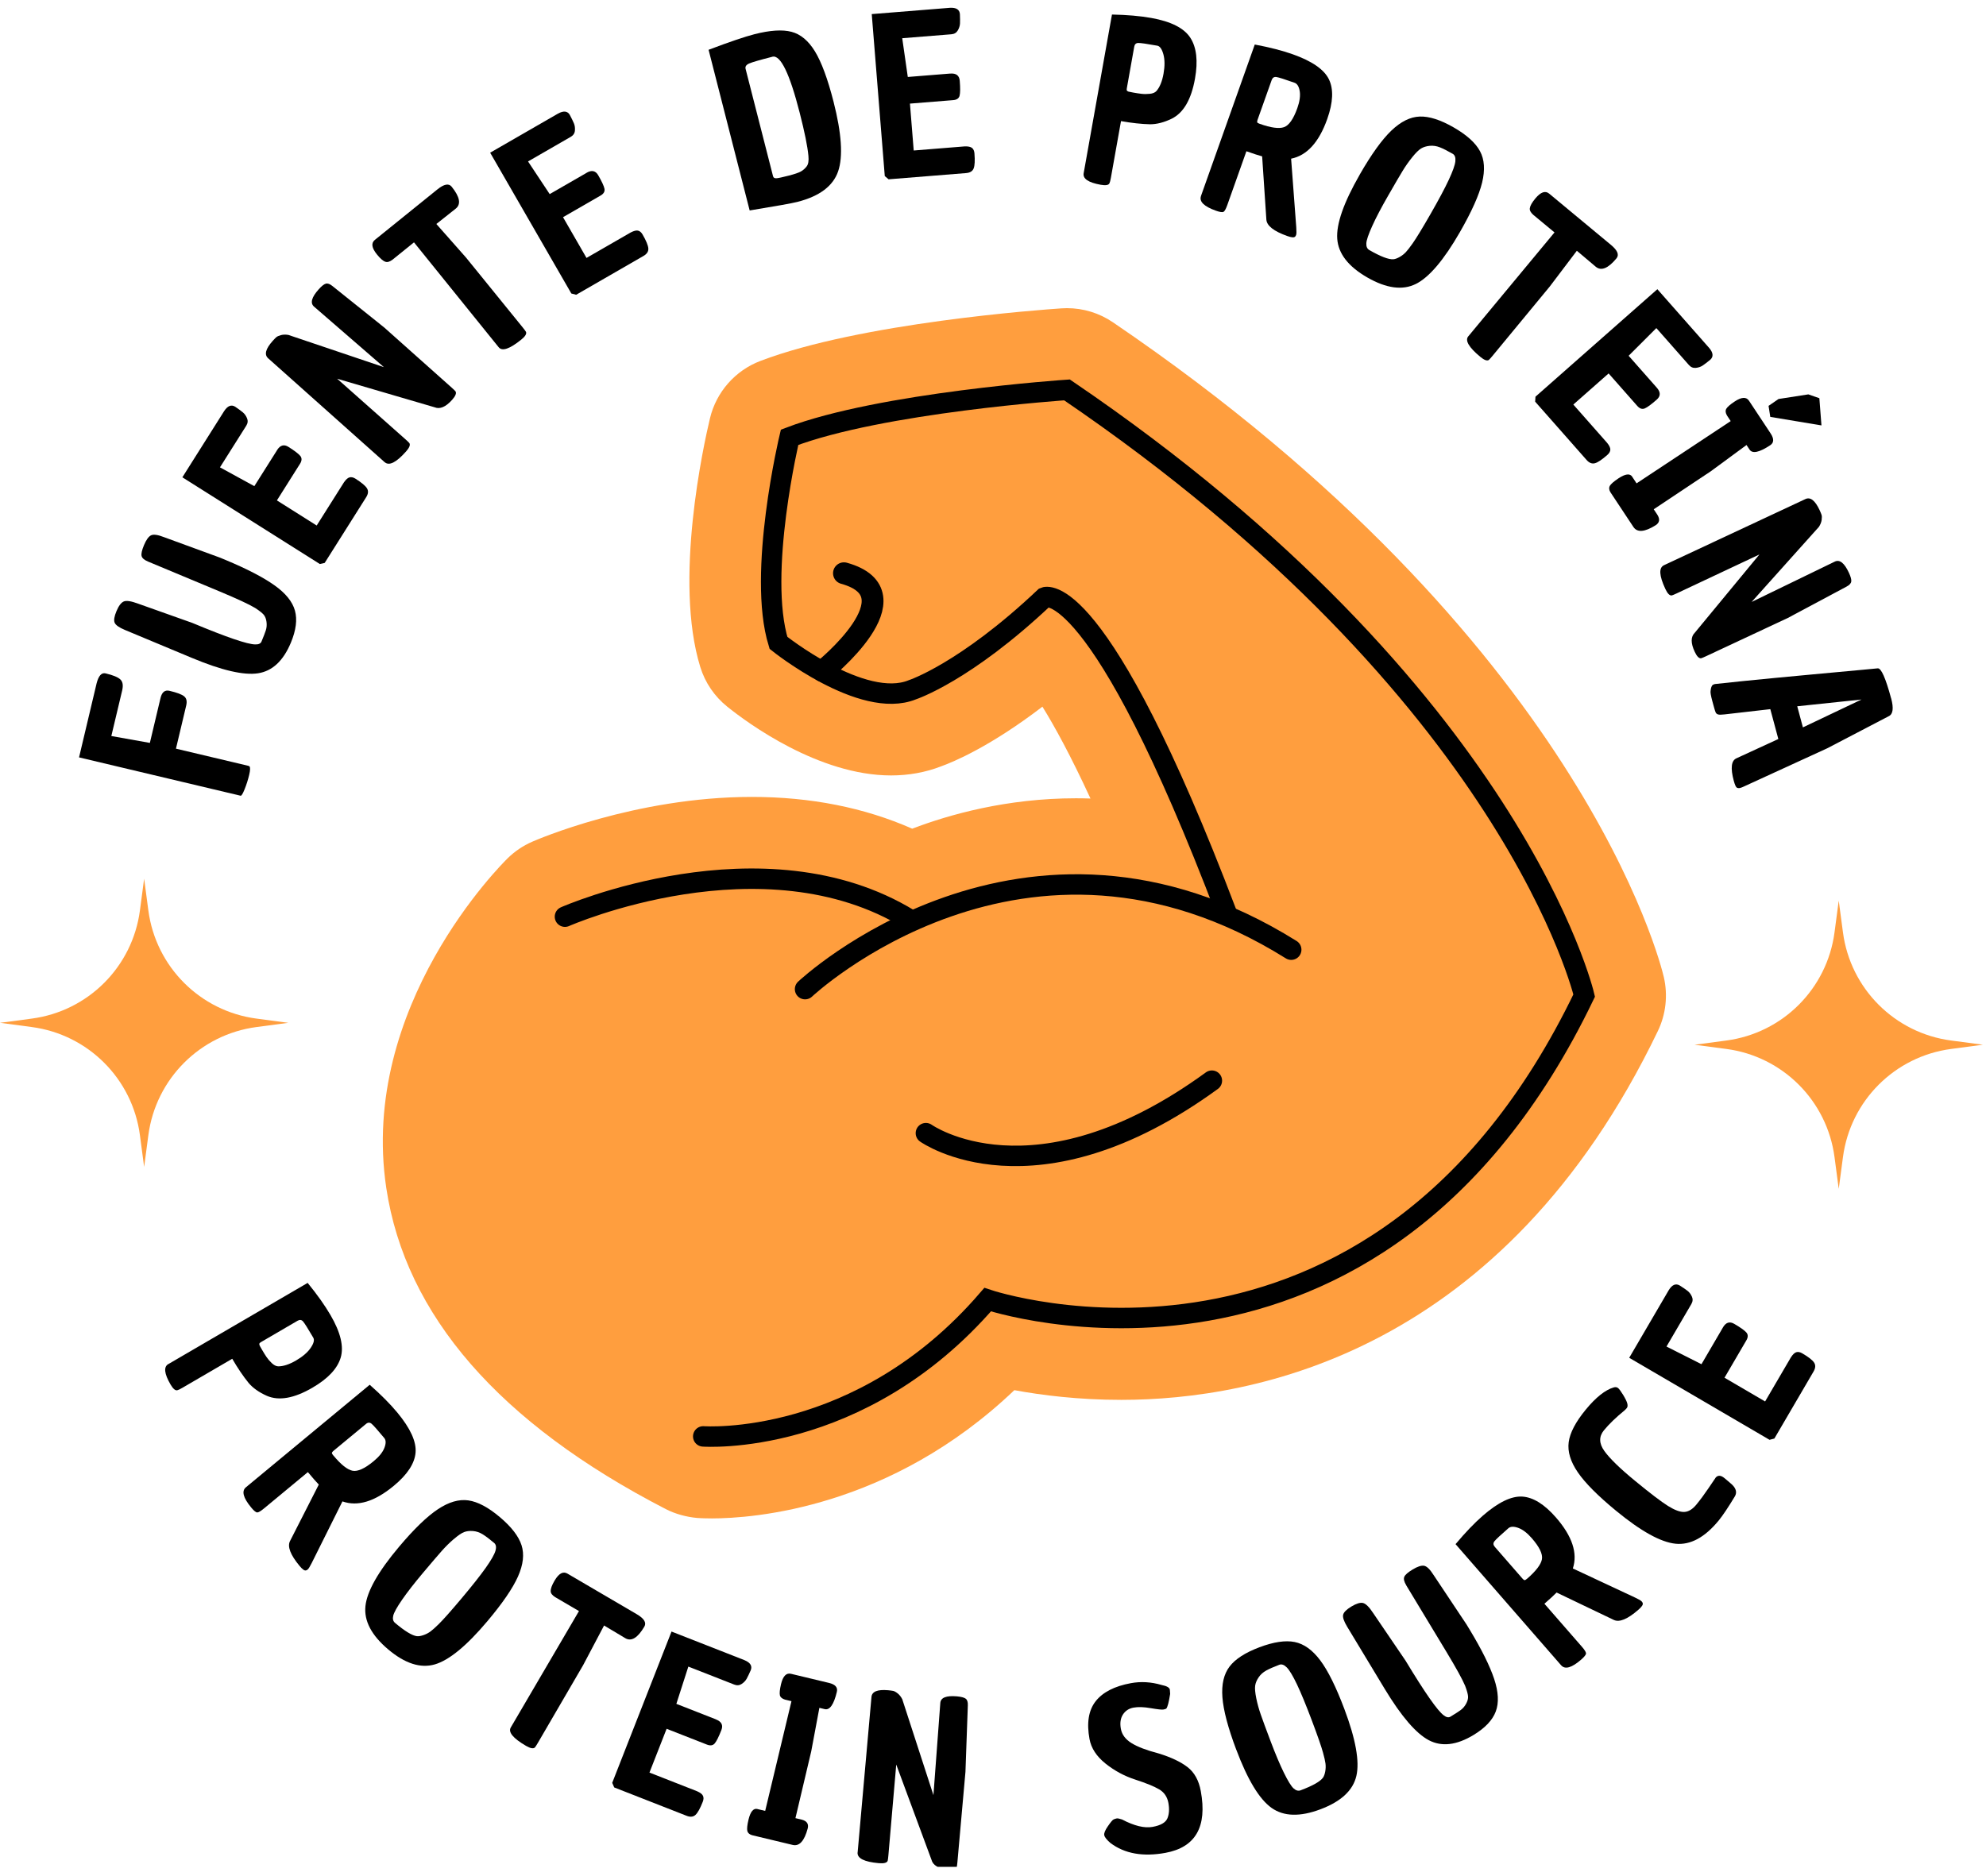 <svg xmlns="http://www.w3.org/2000/svg" fill="none" viewBox="0 0 217 205" height="205" width="217">
<g clip-path="url(#clip0_723_17461)">
<path fill="#FF9E3E" d="M77.733 165.94C76.722 165.94 76.172 165.891 76.172 165.891C75.014 165.79 73.77 165.454 72.738 164.919C54.565 155.543 44.294 143.738 42.207 129.828C39.225 109.935 54.819 94.436 55.482 93.785C56.249 93.037 57.141 92.432 58.122 92.001C58.577 91.8 69.401 87.092 82.145 87.092C88.573 87.092 94.448 88.259 99.672 90.565C103.69 89.029 109.987 87.241 117.566 87.241C118.095 87.241 118.627 87.251 119.152 87.269C116.968 82.542 115.22 79.356 113.9 77.23C108.239 81.565 104.227 83.248 102.813 83.758C101.12 84.412 99.287 84.745 97.362 84.745C89.44 84.745 81.656 78.992 79.459 77.226C78.069 76.108 77.042 74.602 76.517 72.897C73.596 63.457 76.887 48.599 77.574 45.718C78.261 42.846 80.324 40.497 83.082 39.446C94.026 35.273 113.769 33.849 115.984 33.699C116.182 33.687 116.384 33.678 116.583 33.678C118.37 33.678 120.121 34.212 121.605 35.224C172.725 69.958 181.447 105.288 181.796 106.776C182.257 108.759 182.028 110.843 181.145 112.679C164.271 147.746 137.178 152.986 122.528 152.986C117.844 152.986 113.833 152.482 110.833 151.926C97.271 164.858 82.31 165.943 77.733 165.943V165.94Z"></path>
<path stroke-linecap="round" stroke-miterlimit="10" stroke-width="2.383" stroke="black" d="M89.895 73.334C89.895 73.334 100.418 64.923 92.214 62.647"></path>
<path stroke-linecap="round" stroke-miterlimit="10" stroke-width="2.233" stroke="black" d="M61.73 100.18C61.73 100.18 83.345 90.645 99.385 100.483"></path>
<path stroke-linecap="round" stroke-miterlimit="10" stroke-width="2.233" stroke="black" d="M87.965 108.099C87.965 108.099 111.887 85.534 141.085 103.788"></path>
<path stroke-linecap="round" stroke-miterlimit="10" stroke-width="2.233" stroke="black" d="M76.838 156.979C76.838 156.979 93.938 158.253 107.915 142.033C107.915 142.033 150.239 156.301 173.095 108.799C173.095 108.799 165.405 75.784 116.586 42.611C116.586 42.611 96.278 43.974 86.272 47.79C86.272 47.79 82.716 62.672 85.059 70.254C85.059 70.254 94.234 77.618 99.691 75.381C99.691 75.381 105.453 73.496 114.136 65.281C114.136 65.281 119.947 62.739 134.046 99.835"></path>
<path stroke-linecap="round" stroke-miterlimit="10" stroke-width="2.233" stroke="black" d="M101.167 123.839C101.167 123.839 112.972 132.259 132.415 118.102"></path>
<path stroke-linecap="round" stroke-miterlimit="10" stroke-width="2.233" stroke="black" d="M89.895 73.334C89.895 73.334 100.418 64.923 92.214 62.647"></path>
<path fill="black" d="M26.293 86.963L8.637 82.772L10.558 74.672C10.772 73.848 11.096 73.487 11.536 73.591C12.334 73.78 12.868 73.997 13.14 74.245C13.412 74.492 13.482 74.895 13.348 75.461L12.165 80.438L16.375 81.189L17.54 76.282C17.692 75.641 18.019 75.378 18.52 75.497C19.336 75.69 19.871 75.891 20.124 76.102C20.381 76.313 20.454 76.643 20.347 77.098L19.226 81.819L27.069 83.679C27.163 83.701 27.224 83.725 27.252 83.746C27.359 83.853 27.35 84.171 27.224 84.694C27.099 85.219 26.937 85.732 26.733 86.239C26.531 86.747 26.381 86.988 26.287 86.963H26.293Z"></path>
<path fill="black" d="M16.183 61.376C15.768 61.202 15.53 61 15.472 60.765C15.414 60.53 15.499 60.133 15.737 59.568C15.976 59.002 16.223 58.651 16.492 58.51C16.761 58.37 17.238 58.434 17.928 58.706L24.029 60.939C24.252 61.031 24.475 61.126 24.698 61.217C26.999 62.18 28.762 63.093 29.984 63.961C31.209 64.829 31.954 65.751 32.226 66.729C32.498 67.707 32.349 68.877 31.78 70.242C30.949 72.231 29.752 73.343 28.19 73.582C26.629 73.82 24.228 73.261 20.992 71.91L13.645 68.843C13.006 68.577 12.633 68.311 12.526 68.049C12.419 67.786 12.484 67.364 12.728 66.787C12.969 66.21 13.235 65.858 13.522 65.733C13.81 65.608 14.338 65.69 15.108 65.977L21.005 68.073C24.759 69.641 27.057 70.426 27.894 70.426C28.255 70.438 28.484 70.331 28.575 70.108C28.792 69.588 28.948 69.182 29.043 68.892C29.137 68.602 29.165 68.29 29.119 67.957C29.076 67.624 28.969 67.364 28.808 67.172C28.642 66.983 28.334 66.738 27.882 66.445C27.243 66.057 25.957 65.458 24.029 64.651L16.193 61.379L16.183 61.376Z"></path>
<path fill="black" d="M30.271 49.192C30.613 48.648 31.032 48.529 31.521 48.841C32.187 49.262 32.617 49.589 32.81 49.825C33.002 50.06 32.993 50.35 32.779 50.689L30.256 54.688L34.603 57.432L37.579 52.718C37.799 52.4 38.004 52.217 38.199 52.168C38.392 52.119 38.606 52.168 38.835 52.311C39.501 52.733 39.922 53.084 40.097 53.365C40.271 53.647 40.243 53.97 40.011 54.337L35.477 61.52L34.946 61.639L19.926 52.162L24.497 44.918C24.879 44.34 25.282 44.188 25.704 44.453C26.061 44.698 26.339 44.903 26.532 45.062C26.724 45.223 26.88 45.437 26.993 45.709C27.106 45.981 27.078 46.253 26.907 46.525L24.035 51.074L27.79 53.13L30.277 49.192H30.271Z"></path>
<path fill="black" d="M42.03 50.512L29.299 39.156C28.856 38.759 29.018 38.129 29.788 37.265C29.95 37.084 30.081 36.95 30.182 36.858C30.286 36.767 30.457 36.69 30.699 36.623C30.94 36.559 31.209 36.553 31.508 36.602L41.948 40.124L34.307 33.504C33.873 33.119 34.044 32.492 34.814 31.628C35.135 31.267 35.398 31.059 35.599 31.002C35.801 30.943 36.039 31.029 36.314 31.252L41.991 35.798L49.375 42.382C49.58 42.565 49.711 42.694 49.772 42.77C49.897 42.969 49.772 43.277 49.399 43.699C48.703 44.478 48.064 44.75 47.481 44.508L36.843 41.392L44.316 48.022C44.532 48.214 44.67 48.349 44.731 48.425C44.856 48.624 44.731 48.932 44.358 49.351C43.289 50.552 42.513 50.937 42.033 50.509L42.03 50.512Z"></path>
<path fill="black" d="M54.495 37.958L45.235 26.486L42.889 28.38C42.577 28.609 42.317 28.686 42.109 28.606C41.856 28.521 41.547 28.255 41.184 27.803C40.609 27.091 40.533 26.562 40.958 26.217L47.792 20.699C48.519 20.113 49.039 20.015 49.35 20.403C50.248 21.518 50.398 22.316 49.796 22.801L47.679 24.479L50.924 28.154L57.111 35.78C57.303 36.018 57.422 36.18 57.471 36.266C57.563 36.483 57.389 36.767 56.952 37.118C55.687 38.138 54.868 38.416 54.495 37.955V37.958Z"></path>
<path fill="black" d="M64.094 18.882C64.65 18.561 65.075 18.649 65.365 19.154C65.76 19.838 65.986 20.327 66.047 20.626C66.108 20.925 65.964 21.176 65.616 21.375L61.519 23.736L64.085 28.188L68.916 25.404C69.258 25.227 69.527 25.16 69.719 25.206C69.912 25.252 70.076 25.392 70.214 25.631C70.608 26.315 70.816 26.819 70.84 27.149C70.865 27.479 70.688 27.754 70.312 27.971L62.955 32.214L62.426 32.074L53.557 16.688L60.978 12.411C61.586 12.081 62.014 12.13 62.261 12.56C62.463 12.945 62.616 13.254 62.711 13.486C62.808 13.718 62.842 13.981 62.817 14.274C62.793 14.568 62.64 14.794 62.359 14.956L57.697 17.644L60.062 21.213L64.097 18.888L64.094 18.882Z"></path>
<path fill="black" d="M82.441 3.737C84.14 3.303 85.487 3.215 86.483 3.477C87.479 3.737 88.334 4.452 89.049 5.622C89.764 6.792 90.439 8.625 91.078 11.118C91.961 14.58 92.129 17.113 91.579 18.723C91.026 20.333 89.544 21.448 87.128 22.065C86.535 22.218 84.796 22.526 81.912 23L77.424 5.442C79.725 4.571 81.399 4.003 82.441 3.737ZM84.39 6.203C83.034 6.548 82.19 6.795 81.864 6.936C81.534 7.079 81.402 7.275 81.466 7.522L84.466 19.257C84.509 19.428 84.641 19.502 84.861 19.48C85.078 19.459 85.511 19.364 86.159 19.199C86.807 19.034 87.253 18.881 87.5 18.744C87.748 18.607 87.962 18.42 88.142 18.182C88.322 17.947 88.386 17.559 88.331 17.024C88.234 15.988 87.916 14.424 87.381 12.334C86.278 8.017 85.282 5.973 84.393 6.199L84.39 6.203Z"></path>
<path fill="black" d="M103.833 8.042C104.475 7.99 104.82 8.253 104.866 8.83C104.93 9.615 104.924 10.156 104.851 10.452C104.778 10.749 104.542 10.914 104.139 10.944L99.425 11.323L99.837 16.447L105.395 16C105.78 15.985 106.052 16.04 106.207 16.166C106.363 16.291 106.452 16.489 106.473 16.761C106.537 17.546 106.507 18.093 106.388 18.402C106.268 18.71 105.99 18.881 105.557 18.915L97.091 19.596L96.675 19.242L95.251 1.54L103.788 0.853C104.478 0.813 104.845 1.042 104.884 1.54C104.903 1.974 104.906 2.316 104.894 2.57C104.881 2.82 104.802 3.074 104.652 3.328C104.503 3.581 104.267 3.722 103.947 3.746L98.582 4.177L99.19 8.411L103.83 8.039L103.833 8.042Z"></path>
<path fill="black" d="M118.407 18.93L121.499 1.589C123.142 1.62 124.575 1.745 125.794 1.962C127.948 2.347 129.369 3.065 130.056 4.119C130.744 5.173 130.915 6.664 130.57 8.598C130.163 10.877 129.314 12.337 128.025 12.973C127.184 13.379 126.396 13.581 125.66 13.581C124.716 13.559 123.659 13.443 122.486 13.236L121.38 19.434C121.325 19.737 121.276 19.93 121.227 20.021C121.138 20.235 120.82 20.29 120.264 20.192C118.917 19.951 118.3 19.532 118.407 18.93ZM123.158 9.936C123.21 9.97 123.252 9.994 123.292 10.009C123.329 10.024 123.512 10.061 123.836 10.119C124.16 10.177 124.459 10.223 124.731 10.254C125.003 10.287 125.302 10.287 125.626 10.254C125.95 10.223 126.191 10.122 126.353 9.954C126.723 9.53 126.983 8.897 127.132 8.057C127.282 7.217 127.276 6.511 127.117 5.934C126.958 5.359 126.735 5.045 126.451 4.993C125.312 4.788 124.618 4.69 124.371 4.696C124.123 4.702 123.976 4.84 123.931 5.109L123.127 9.621C123.097 9.795 123.106 9.899 123.158 9.933V9.936Z"></path>
<path fill="black" d="M131.224 21.42L137.102 4.867C138.733 5.173 140.12 5.53 141.257 5.934C143.365 6.682 144.679 7.593 145.204 8.668C145.726 9.74 145.665 11.188 145.021 13.006C144.116 15.551 142.8 16.996 141.073 17.342L141.636 24.839C141.666 25.276 141.663 25.554 141.623 25.667C141.584 25.78 141.541 25.847 141.501 25.866C141.391 25.982 141.11 25.957 140.655 25.795C139.185 25.273 138.422 24.677 138.37 24.011L137.908 17.088C137.517 16.984 136.946 16.798 136.188 16.529L134.105 22.395C133.955 22.82 133.817 23.07 133.698 23.146C133.576 23.223 133.298 23.183 132.858 23.027C131.553 22.563 131.01 22.028 131.227 21.423L131.224 21.42ZM137.658 13.538C138.871 13.969 139.751 14.088 140.294 13.898C140.838 13.709 141.324 13.015 141.752 11.818C142.011 11.091 142.097 10.474 142.014 9.963C141.929 9.456 141.743 9.151 141.455 9.047C140.38 8.665 139.714 8.454 139.463 8.417C139.213 8.381 139.042 8.491 138.95 8.747L137.416 13.067C137.346 13.266 137.346 13.385 137.416 13.425C137.487 13.468 137.569 13.504 137.658 13.538Z"></path>
<path fill="black" d="M148.574 19.074C149.848 16.856 151 15.255 152.029 14.271C153.059 13.287 154.091 12.774 155.124 12.738C156.157 12.701 157.391 13.095 158.827 13.92C160.263 14.745 161.225 15.613 161.714 16.526C162.203 17.436 162.276 18.579 161.943 19.954C161.607 21.329 160.798 23.131 159.517 25.365C157.761 28.42 156.157 30.308 154.702 31.032C153.248 31.756 151.482 31.518 149.405 30.326C147.327 29.132 146.23 27.723 146.114 26.098C145.998 24.473 146.82 22.135 148.574 19.08V19.074ZM154.311 17.18C153.926 17.653 153.572 18.157 153.251 18.686C152.927 19.215 152.399 20.122 151.663 21.405C150.926 22.688 150.349 23.785 149.936 24.699C149.524 25.612 149.307 26.245 149.292 26.596C149.273 26.947 149.383 27.192 149.622 27.329C150.85 28.035 151.724 28.371 152.243 28.334C152.439 28.316 152.668 28.233 152.927 28.087C153.187 27.94 153.413 27.763 153.606 27.558C153.798 27.354 154.046 27.033 154.354 26.596C154.754 26.028 155.402 24.968 156.294 23.412C157.186 21.857 157.855 20.608 158.295 19.664C158.735 18.72 158.977 18.041 159.019 17.629C159.062 17.216 158.964 16.942 158.726 16.807C158.167 16.486 157.706 16.251 157.336 16.104C156.966 15.958 156.594 15.9 156.221 15.936C155.848 15.973 155.533 16.071 155.274 16.227C155.017 16.386 154.696 16.7 154.311 17.177V17.18Z"></path>
<path fill="black" d="M160.44 36.748L169.853 25.401L167.531 23.477C167.244 23.217 167.119 22.979 167.155 22.759C167.189 22.493 167.388 22.138 167.757 21.692C168.344 20.986 168.845 20.809 169.267 21.158L176.025 26.767C176.743 27.363 176.941 27.852 176.623 28.236C175.71 29.339 174.955 29.642 174.36 29.15L172.294 27.405L169.334 31.313L163.083 38.887C162.887 39.122 162.753 39.272 162.68 39.336C162.487 39.467 162.172 39.354 161.739 38.994C160.489 37.955 160.052 37.209 160.434 36.751L160.44 36.748Z"></path>
<path fill="black" d="M181.035 42.376C181.46 42.859 181.457 43.292 181.023 43.674C180.431 44.197 179.997 44.514 179.716 44.634C179.435 44.753 179.16 44.661 178.894 44.359L175.765 40.812L171.91 44.212L175.597 48.392C175.842 48.691 175.958 48.941 175.952 49.14C175.945 49.339 175.839 49.528 175.634 49.711C175.041 50.234 174.589 50.539 174.268 50.625C173.947 50.71 173.645 50.594 173.358 50.267L167.739 43.897L167.773 43.353L181.093 31.606L186.758 38.031C187.204 38.56 187.237 38.991 186.865 39.321C186.529 39.596 186.257 39.803 186.049 39.944C185.841 40.084 185.591 40.173 185.297 40.204C185.004 40.234 184.751 40.133 184.54 39.892L180.98 35.856L177.953 38.881L181.032 42.373L181.035 42.376Z"></path>
<path fill="black" d="M178.341 52.101L178.82 52.825L189.104 46.021L188.704 45.416C188.539 45.138 188.508 44.9 188.606 44.698C188.731 44.481 189.043 44.206 189.538 43.879C190.289 43.381 190.812 43.354 191.105 43.797L193.461 47.359C193.852 47.949 193.84 48.382 193.424 48.657C192.229 49.446 191.478 49.608 191.166 49.137L190.833 48.633L186.941 51.496L180.696 55.657L181.096 56.262C181.393 56.741 181.335 57.117 180.919 57.392C179.706 58.156 178.894 58.22 178.475 57.591L175.957 53.787C175.811 53.536 175.786 53.31 175.887 53.112C176.012 52.895 176.33 52.617 176.84 52.278C177.592 51.78 178.093 51.719 178.341 52.094V52.101ZM193.43 45.562L193.241 44.356L194.334 43.604L197.588 43.1L198.792 43.519L199.021 46.491L193.43 45.562Z"></path>
<path fill="black" d="M181.814 61.77L197.267 54.542C197.805 54.288 198.322 54.688 198.813 55.736C198.914 55.956 198.988 56.13 199.03 56.259C199.073 56.39 199.076 56.58 199.043 56.827C199.006 57.075 198.908 57.325 198.743 57.579L191.392 65.785L200.491 61.37C201.016 61.126 201.523 61.526 202.012 62.577C202.217 63.014 202.306 63.338 202.278 63.545C202.251 63.753 202.079 63.94 201.768 64.105L195.352 67.532L186.391 71.724C186.144 71.84 185.972 71.911 185.878 71.938C185.646 71.975 185.41 71.74 185.172 71.229C184.729 70.282 184.732 69.589 185.184 69.146L192.242 60.597L183.204 64.85C182.942 64.972 182.765 65.046 182.67 65.073C182.438 65.11 182.202 64.874 181.964 64.364C181.283 62.907 181.234 62.042 181.817 61.77H181.814Z"></path>
<path fill="black" d="M206.638 76.322C206.925 77.395 206.842 78.042 206.384 78.265L199.657 81.776L190.558 85.949C190.412 86.022 190.271 86.077 190.14 86.111C190.008 86.148 189.889 86.135 189.782 86.084C189.675 86.028 189.562 85.775 189.44 85.326C189.067 83.942 189.165 83.126 189.73 82.873L194.31 80.764L193.433 77.501L188.416 78.076C188.077 78.116 187.845 78.119 187.717 78.076C187.589 78.036 187.5 77.954 187.451 77.835C187.402 77.715 187.341 77.514 187.265 77.236L187.087 76.585C186.941 76.041 186.88 75.69 186.904 75.534C186.938 75.158 187.023 74.926 187.167 74.837C187.24 74.801 187.307 74.773 187.372 74.758C187.433 74.743 188.502 74.63 190.58 74.419C192.654 74.211 195.132 73.973 198.01 73.707C200.888 73.441 202.773 73.267 203.665 73.184C204.56 73.102 205.061 73.053 205.174 73.041C205.547 73.007 206.033 74.101 206.632 76.322H206.638ZM203.399 76.448L196.375 77.187L196.995 79.493L203.396 76.448H203.399Z"></path>
<path fill="black" d="M18.398 149.075L33.616 140.203C34.654 141.477 35.489 142.65 36.112 143.72C37.215 145.611 37.584 147.157 37.227 148.364C36.87 149.567 35.84 150.667 34.144 151.654C32.143 152.821 30.481 153.117 29.161 152.546C28.309 152.167 27.643 151.7 27.166 151.138C26.57 150.404 25.975 149.525 25.376 148.495L19.935 151.666C19.669 151.819 19.488 151.908 19.388 151.929C19.168 151.999 18.917 151.791 18.633 151.306C17.946 150.123 17.863 149.381 18.392 149.072L18.398 149.075ZM28.33 146.876C28.336 146.937 28.349 146.986 28.361 147.025C28.373 147.065 28.465 147.227 28.63 147.511C28.795 147.795 28.953 148.052 29.106 148.281C29.259 148.51 29.451 148.736 29.687 148.962C29.922 149.188 30.154 149.308 30.386 149.323C30.949 149.329 31.599 149.118 32.336 148.69C33.072 148.263 33.61 147.798 33.946 147.306C34.282 146.811 34.377 146.442 34.23 146.191C33.646 145.189 33.274 144.6 33.109 144.413C32.944 144.227 32.745 144.205 32.51 144.343L28.55 146.653C28.398 146.741 28.324 146.818 28.333 146.879L28.33 146.876Z"></path>
<path fill="black" d="M26.868 162.543L40.396 151.336C41.642 152.436 42.648 153.45 43.417 154.379C44.844 156.102 45.507 157.557 45.407 158.748C45.306 159.94 44.514 161.15 43.026 162.381C40.946 164.104 39.076 164.672 37.417 164.083L34.063 170.81C33.867 171.204 33.72 171.436 33.629 171.516C33.537 171.592 33.467 171.629 33.421 171.626C33.268 171.669 33.039 171.504 32.73 171.131C31.735 169.93 31.386 169.029 31.683 168.427L34.833 162.243C34.551 161.953 34.154 161.501 33.641 160.881L28.847 164.852C28.499 165.14 28.255 165.286 28.111 165.289C27.968 165.292 27.747 165.115 27.451 164.755C26.568 163.688 26.376 162.952 26.871 162.54L26.868 162.543ZM36.43 159.069C37.252 160.059 37.946 160.612 38.511 160.731C39.076 160.847 39.849 160.499 40.827 159.689C41.422 159.197 41.814 158.712 42 158.232C42.186 157.752 42.183 157.395 41.988 157.159C41.258 156.28 40.796 155.76 40.601 155.598C40.405 155.436 40.2 155.442 39.99 155.617L36.458 158.54C36.296 158.675 36.235 158.776 36.275 158.849C36.314 158.922 36.363 158.996 36.424 159.069H36.43Z"></path>
<path fill="black" d="M43.601 169.044C45.247 167.089 46.668 165.717 47.856 164.932C49.045 164.144 50.151 163.826 51.175 163.973C52.198 164.119 53.344 164.727 54.608 165.793C55.876 166.86 56.668 167.886 56.986 168.87C57.303 169.854 57.175 170.99 56.6 172.286C56.026 173.581 54.908 175.21 53.252 177.177C50.982 179.872 49.066 181.445 47.508 181.897C45.947 182.349 44.251 181.803 42.418 180.26C40.585 178.714 39.757 177.134 39.931 175.515C40.105 173.896 41.331 171.739 43.601 169.044ZM49.58 168.201C49.118 168.601 48.678 169.032 48.269 169.496C47.856 169.958 47.175 170.758 46.222 171.889C45.269 173.022 44.508 174 43.937 174.825C43.368 175.649 43.045 176.233 42.965 176.578C42.886 176.92 42.95 177.18 43.161 177.357C44.242 178.271 45.043 178.754 45.562 178.815C45.758 178.833 45.996 178.79 46.28 178.692C46.561 178.595 46.818 178.46 47.044 178.292C47.27 178.124 47.572 177.852 47.951 177.48C48.446 176.994 49.271 176.062 50.426 174.69C51.581 173.318 52.461 172.206 53.063 171.357C53.664 170.508 54.022 169.881 54.135 169.484C54.251 169.087 54.202 168.8 53.994 168.623C53.502 168.207 53.087 167.895 52.751 167.685C52.412 167.474 52.057 167.352 51.685 167.321C51.312 167.29 50.982 167.33 50.701 167.44C50.42 167.55 50.047 167.804 49.586 168.204L49.58 168.201Z"></path>
<path fill="black" d="M55.809 188.79L63.261 176.068L60.658 174.544C60.334 174.336 60.169 174.119 60.172 173.896C60.16 173.627 60.3 173.245 60.594 172.744C61.058 171.953 61.525 171.696 61.996 171.971L69.576 176.41C70.379 176.881 70.657 177.333 70.407 177.764C69.683 178.998 68.989 179.423 68.323 179.032L66.004 177.645L63.716 181.98L58.773 190.467C58.617 190.73 58.51 190.901 58.446 190.974C58.278 191.136 57.948 191.075 57.462 190.791C56.06 189.969 55.51 189.303 55.809 188.79Z"></path>
<path fill="black" d="M78.24 187.916C78.839 188.151 79.034 188.539 78.82 189.077C78.533 189.81 78.292 190.296 78.096 190.528C77.901 190.76 77.617 190.806 77.241 190.66L72.838 188.933L70.963 193.718L76.153 195.753C76.508 195.908 76.728 196.076 76.81 196.257C76.896 196.437 76.887 196.654 76.789 196.907C76.502 197.641 76.236 198.12 75.991 198.343C75.747 198.569 75.423 198.6 75.02 198.441L67.113 195.343L66.893 194.842L73.373 178.307L81.347 181.433C81.986 181.702 82.215 182.065 82.031 182.53C81.857 182.927 81.711 183.239 81.588 183.459C81.466 183.679 81.283 183.871 81.039 184.033C80.794 184.195 80.519 184.219 80.223 184.1L75.212 182.136L73.902 186.208L78.237 187.907L78.24 187.916Z"></path>
<path fill="black" d="M82.765 197.705L83.608 197.907L86.48 185.915L85.777 185.747C85.469 185.655 85.282 185.506 85.218 185.289C85.16 185.044 85.203 184.632 85.34 184.051C85.551 183.174 85.915 182.799 86.428 182.924L90.58 183.92C91.267 184.085 91.555 184.409 91.439 184.894C91.106 186.288 90.662 186.917 90.116 186.786L89.529 186.645L88.64 191.393L86.914 198.698L87.617 198.866C88.16 199.012 88.374 199.327 88.258 199.813C87.891 201.197 87.341 201.802 86.608 201.625L82.172 200.561C81.894 200.479 81.723 200.329 81.659 200.115C81.601 199.871 81.644 199.449 81.787 198.857C81.998 197.98 82.322 197.595 82.759 197.699L82.765 197.705Z"></path>
<path fill="black" d="M93.709 202.449L95.221 185.456C95.273 184.864 95.878 184.619 97.03 184.72C97.271 184.742 97.458 184.766 97.592 184.794C97.727 184.821 97.892 184.913 98.087 185.068C98.283 185.224 98.451 185.435 98.588 185.707L101.992 196.186L102.743 186.101C102.795 185.524 103.397 185.288 104.552 185.389C105.032 185.432 105.355 185.518 105.523 185.646C105.688 185.774 105.765 186.016 105.75 186.37L105.49 193.638L104.613 203.491C104.589 203.763 104.564 203.946 104.54 204.041C104.454 204.258 104.133 204.344 103.571 204.295C102.529 204.203 101.931 203.849 101.775 203.238L97.928 192.841L97.067 202.792C97.042 203.082 97.015 203.271 96.99 203.366C96.905 203.583 96.584 203.668 96.022 203.62C94.418 203.476 93.648 203.085 93.703 202.443L93.709 202.449Z"></path>
<path fill="black" d="M120.655 200.561C120.615 200.348 120.747 200.021 121.052 199.581C121.355 199.141 121.562 198.893 121.675 198.841C121.788 198.789 121.898 198.753 122.012 198.731C122.121 198.71 122.317 198.75 122.598 198.844C123.936 199.547 125.051 199.816 125.937 199.654C126.823 199.492 127.364 199.18 127.557 198.719C127.749 198.258 127.786 197.696 127.664 197.033C127.541 196.37 127.205 195.875 126.655 195.551C126.105 195.227 125.235 194.873 124.043 194.485C122.852 194.1 121.767 193.513 120.786 192.728C119.809 191.943 119.228 191.051 119.045 190.055C118.718 188.283 118.944 186.905 119.72 185.918C120.496 184.934 121.776 184.277 123.567 183.947C124.657 183.746 125.776 183.81 126.915 184.143C127.511 184.262 127.813 184.445 127.826 184.687C127.826 184.784 127.838 184.931 127.856 185.124C127.712 186.034 127.572 186.566 127.438 186.721C127.395 186.761 127.291 186.798 127.126 186.828C126.961 186.859 126.497 186.81 125.736 186.679C124.975 186.547 124.346 186.529 123.848 186.621C123.35 186.712 122.965 186.963 122.699 187.372C122.433 187.782 122.354 188.301 122.47 188.936C122.586 189.572 122.977 190.091 123.64 190.501C124.303 190.91 125.281 191.283 126.57 191.619C127.939 192.037 128.999 192.538 129.753 193.119C130.505 193.699 130.991 194.576 131.205 195.746C131.919 199.639 130.633 201.887 127.343 202.492C124.889 202.941 122.885 202.584 121.33 201.414C120.924 201.062 120.698 200.781 120.661 200.567L120.655 200.561Z"></path>
<path fill="black" d="M135.079 191.216C134.178 188.823 133.674 186.914 133.567 185.493C133.46 184.073 133.722 182.951 134.349 182.13C134.975 181.308 136.066 180.605 137.618 180.021C139.167 179.438 140.45 179.248 141.464 179.45C142.479 179.655 143.407 180.321 144.257 181.454C145.106 182.588 145.983 184.36 146.89 186.767C148.131 190.064 148.571 192.505 148.204 194.084C147.837 195.667 146.533 196.88 144.29 197.726C142.048 198.573 140.264 198.521 138.935 197.577C137.609 196.632 136.322 194.512 135.082 191.216H135.079ZM137.263 185.585C137.386 186.184 137.548 186.776 137.752 187.36C137.954 187.947 138.317 188.93 138.84 190.314C139.362 191.698 139.845 192.841 140.285 193.739C140.728 194.637 141.079 195.206 141.339 195.444C141.599 195.682 141.858 195.753 142.115 195.655C143.438 195.157 144.254 194.696 144.559 194.271C144.669 194.109 144.752 193.88 144.804 193.586C144.856 193.293 144.865 193.006 144.828 192.725C144.791 192.447 144.703 192.05 144.559 191.536C144.376 190.867 143.967 189.691 143.334 188.014C142.702 186.337 142.161 185.026 141.715 184.085C141.266 183.144 140.896 182.53 140.606 182.233C140.316 181.94 140.041 181.839 139.784 181.937C139.182 182.163 138.705 182.374 138.357 182.563C138.009 182.756 137.728 183.006 137.52 183.318C137.309 183.63 137.184 183.935 137.144 184.235C137.102 184.534 137.144 184.983 137.263 185.582V185.585Z"></path>
<path fill="black" d="M153.651 173.245C153.419 172.86 153.346 172.554 153.437 172.331C153.526 172.108 153.835 171.836 154.357 171.522C154.879 171.204 155.292 171.07 155.591 171.115C155.891 171.161 156.239 171.494 156.636 172.121L160.238 177.528C160.363 177.736 160.489 177.941 160.614 178.148C161.903 180.284 162.786 182.062 163.26 183.486C163.733 184.91 163.791 186.095 163.434 187.045C163.077 187.995 162.264 188.851 160.999 189.615C159.154 190.73 157.531 190.919 156.129 190.186C154.73 189.453 153.123 187.586 151.308 184.586L147.193 177.77C146.835 177.177 146.692 176.743 146.759 176.468C146.826 176.193 147.128 175.891 147.666 175.567C148.204 175.243 148.625 175.115 148.928 175.185C149.233 175.255 149.612 175.631 150.061 176.318L153.581 181.494C155.686 184.977 157.073 186.966 157.748 187.461C158.032 187.684 158.28 187.733 158.485 187.607C158.967 187.317 159.331 187.082 159.581 186.902C159.829 186.724 160.037 186.486 160.195 186.193C160.357 185.899 160.428 185.628 160.406 185.374C160.385 185.123 160.281 184.745 160.089 184.241C159.801 183.55 159.12 182.31 158.039 180.519L153.648 173.248L153.651 173.245Z"></path>
<path fill="black" d="M170.58 181.998L159.041 168.754C160.11 167.483 161.097 166.45 162.007 165.656C163.694 164.186 165.133 163.487 166.324 163.557C167.516 163.627 168.747 164.391 170.015 165.845C171.79 167.883 172.404 169.738 171.857 171.412L178.667 174.598C179.064 174.785 179.303 174.925 179.382 175.017C179.461 175.109 179.498 175.176 179.495 175.222C179.541 175.374 179.382 175.607 179.018 175.924C177.842 176.951 176.95 177.321 176.342 177.04L170.082 174.042C169.801 174.333 169.355 174.739 168.75 175.268L172.841 179.96C173.137 180.299 173.287 180.541 173.296 180.684C173.302 180.828 173.131 181.051 172.78 181.36C171.735 182.27 171.005 182.481 170.58 181.995V181.998ZM166.871 172.524C167.839 171.678 168.377 170.972 168.478 170.404C168.579 169.835 168.212 169.072 167.378 168.112C166.871 167.529 166.376 167.15 165.89 166.976C165.408 166.802 165.05 166.814 164.818 167.012C163.956 167.764 163.449 168.238 163.29 168.439C163.134 168.641 163.147 168.842 163.327 169.047L166.339 172.503C166.477 172.661 166.581 172.719 166.651 172.677C166.721 172.637 166.795 172.585 166.868 172.521L166.871 172.524Z"></path>
<path fill="black" d="M187.436 161.51C187.692 161.198 188.019 161.208 188.417 161.534C188.814 161.861 189.107 162.112 189.296 162.289C189.703 162.708 189.794 163.114 189.571 163.514C188.823 164.752 188.23 165.641 187.79 166.175C186.269 168.027 184.698 168.87 183.082 168.708C181.466 168.546 179.297 167.345 176.578 165.106C174.589 163.471 173.196 162.069 172.398 160.902C171.598 159.735 171.268 158.638 171.402 157.615C171.537 156.591 172.157 155.403 173.266 154.055C174.375 152.708 175.395 151.898 176.33 151.623C176.52 151.571 176.675 151.596 176.801 151.697C176.926 151.798 177.109 152.051 177.354 152.448C177.598 152.849 177.748 153.16 177.806 153.38C177.861 153.603 177.843 153.771 177.751 153.881C177.659 153.991 177.58 154.074 177.519 154.126C176.565 154.905 175.811 155.632 175.255 156.31C174.699 156.988 174.708 157.734 175.285 158.553C175.863 159.371 176.987 160.468 178.658 161.84C180.329 163.215 181.53 164.128 182.26 164.584C182.991 165.039 183.583 165.256 184.038 165.234C184.494 165.213 184.934 164.944 185.358 164.428C185.783 163.911 186.232 163.303 186.706 162.601C187.179 161.898 187.427 161.534 187.448 161.507L187.436 161.51Z"></path>
<path fill="black" d="M188.254 145.073C188.578 144.517 188.99 144.386 189.491 144.679C190.173 145.076 190.613 145.391 190.814 145.62C191.016 145.849 191.016 146.139 190.814 146.485L188.428 150.566L192.864 153.16L195.678 148.348C195.886 148.024 196.088 147.832 196.277 147.777C196.469 147.722 196.683 147.762 196.919 147.899C197.6 148.296 198.031 148.632 198.214 148.907C198.397 149.182 198.379 149.506 198.162 149.882L193.876 157.214L193.347 157.352L178.016 148.388L182.339 140.991C182.703 140.402 183.1 140.234 183.531 140.484C183.897 140.716 184.181 140.912 184.38 141.065C184.579 141.217 184.741 141.428 184.863 141.697C184.985 141.966 184.967 142.238 184.805 142.516L182.089 147.16L185.911 149.088L188.26 145.067L188.254 145.073Z"></path>
<path fill="#FF9E3E" d="M213.185 113.714C207.029 112.899 202.186 108.056 201.371 101.9L200.909 98.426L200.448 101.9C199.632 108.056 194.79 112.899 188.633 113.714L185.16 114.176L188.633 114.637C194.79 115.453 199.632 120.295 200.448 126.452L200.909 129.925L201.371 126.452C202.186 120.295 207.029 115.453 213.185 114.637L216.659 114.176L213.185 113.714Z"></path>
<path fill="#FF9E3E" d="M28.025 111.319C21.869 110.504 17.027 105.661 16.211 99.505L15.749 96.031L15.288 99.505C14.472 105.661 9.63 110.504 3.474 111.319L0 111.781L3.474 112.242C9.63 113.058 14.472 117.9 15.288 124.056L15.749 127.53L16.211 124.056C17.027 117.9 21.869 113.058 28.025 112.242L31.499 111.781L28.025 111.319Z"></path>
</g>
<defs>
<clipPath id="clip0_723_17461">
<rect transform="translate(0 0.56)" fill="white" height="203.46" width="216.659"></rect>
</clipPath>
</defs>
</svg>
